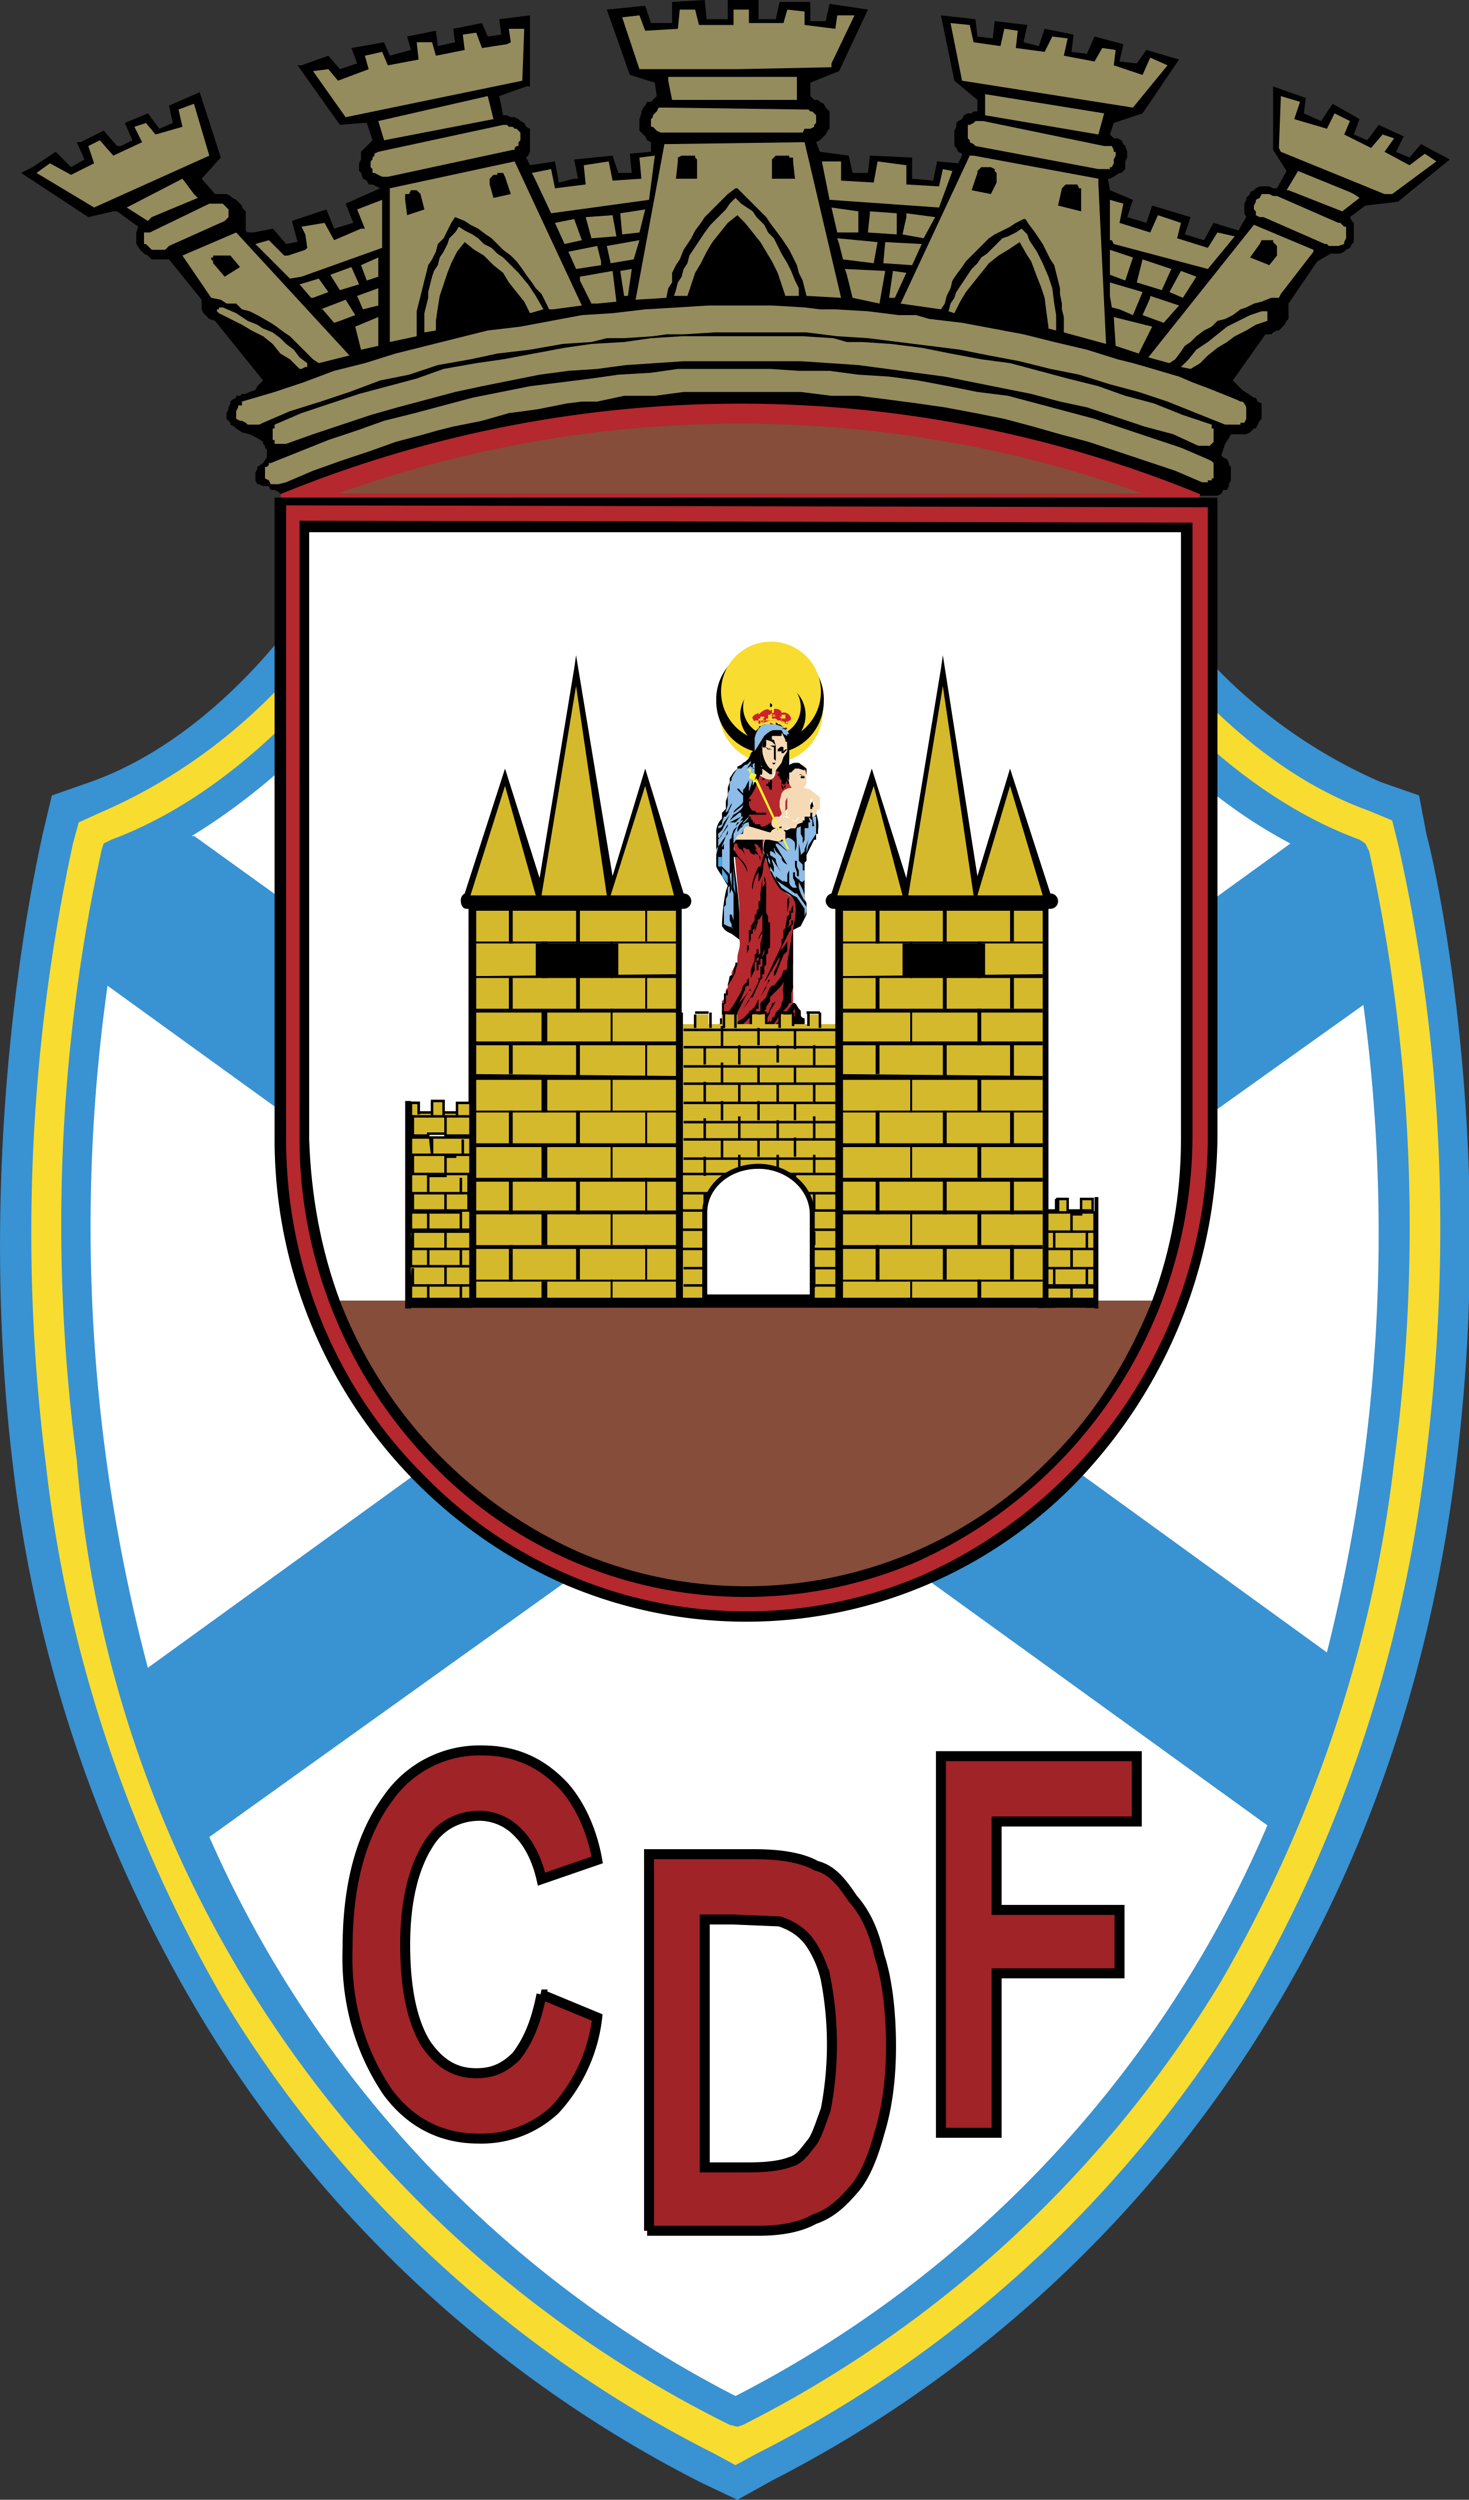 <svg fill="none" height="1301" width="765" xmlns="http://www.w3.org/2000/svg" xmlns:xlink="http://www.w3.org/1999/xlink"><rect width="100%" height="100%" fill="#333333" stroke="none"/><clipPath id="a"><path d="m0 0h765v1301h-765z"/></clipPath><g clip-path="url(#a)"><g clip-rule="evenodd" fill-rule="evenodd"><path d="m190 295h-18l-12 18c0 1-45 70-113 94l-20 7-5 21c0 2-37 152-15 330 12 100 45 196 96 282a645 645 0 0 0 262 245l19 9 18-10a648 648 0 0 0 261-244c49-81 82-177 95-282 23-179-14-328-15-330l-4-21-20-7c-46-20-86-53-114-94l-11-19h-22z" fill="#3992d2"/><path d="m190 311h395l7 11s48 74 121 100l12 5 3 12c24 106 28 216 14 324-12 97-43 191-92 276a629 629 0 0 1 -256 238l-11 6-11-6a629 629 0 0 1 -256-237c-49-85-81-179-92-277a958 958 0 0 1 14-324l3-11 11-5c49-21 91-56 122-100l7-11z" fill="#f9dc30"/><path d="m194 327h382l2 4s51 77 130 106l3 2 2 4c23 105 27 212 13 318-11 95-42 187-90 270a614 614 0 0 1 -249 231l-3 1-4-1a614 614 0 0 1 -340-502c-14-106-10-213 13-318l1-3 4-2c78-29 129-106 130-106l2-4z" fill="#3992d2"/><path d="m691 860a895 895 0 0 0 19-337l-244 174zm-635-347a897 897 0 0 0 21 355l235-170zm616-74c-59-31-96-82-106-96h-367c-10 14-45 59-99 92l290 208zm-563 517a597 597 0 0 0 274 291 597 597 0 0 0 277-297l-270-195z" fill="#fff"/><path d="m710 522c-5-37-10-62-12-71l-25-12-283 204-289-208c-10 6-22 11-33 16-2 8-7 31-11 62l256 185-235 170c8 30 19 59 31 88l281-202 270 194c12-29 22-58 30-88l-223-162z" fill="#3992d2"/><path d="m740 75-6 7-7-3 4-8-13-6-6 8-7-3 3-8-14-8-6 9-9-4 1-8-17-6v33l7 11-5 9h-2l-2-1h-5l-2 1-1 1-2 1v1l-2 2v1l-1 2v5l1 2-3 5-1 2-13-4-5 9-10-3 3-9-20-6-3 9-10-3 3-9-12-5-1-6h1l2-1 3-2h1l2-2v-4l1-2v-3l-1-3-1-1-1-2-2-1h-2l-2-2 2-6 15-5 19-28-17-5-5 7-9-1 2-9-15-4-4 9-8-1 1-8v-1l-15-3-3 9-8-2 2-9-17-2-1 9-8-1-1-9-18-2 7 34 12 10v6h-2l-1 1h-2l-2 1-1 2-2 1-1 1v2l-1 2v8l1 1 1 2 2 1v1l-2 4-11-1-2 10-11-1v-11l-22-1-1 9h-8l-2-9-15-2-2-5 2-1 2-2 1-1 1-2 1-1v-9l-2-2-1-2-2-1-1-1h-2l-2-2v-7l15-6 15-32-20-3-2 9h-8v-10h-16l-2 9h-9v-10h-16v10h-11l-1-10-17 1v11h-11l-3-9-20 2 12 34 13 4 1 7-1 1-2 2h-2l-1 2-1 1-1 2v1l-1 3v6l2 2 1 1 1 2 2 1v5l-11 1 1 10h-7l-3-9-20 2 2 10h-2l-8 2-2-11-13 2-2-4 1-1 1-2v-12l-2-1-1-2-2-1-1-1-2-1h-2l-2-1h-2l-2-10 14-5h2v-37l-16 2 1 8-7 1-3-7-15 3 1 7-9 2-1-8-15 3 2 7-11 3-3-7-17 3 3 8-9 3-6-7-14 5h-2l22 31 12-1h2l3 9-2 2-1 1-2 2-1 1v4l-1 2v4l1 1 1 3 2 1 1 2h2l2 1 2 1-18 8 4 10-10 3-4-10-18 6 3 11h-1l-5 1-6-7-1-1-10 2h-3l-1-1v-10l-2-2v-1l-1-1-2-2-2-1-1-1-2-1h-6l-7-8 10-11-11-34-16 7 2 9-7 3-6-8-12 5 4 9-6 3h-2l-7-8-12 6h-2l4 9-7 4-8-8-12 8-6 3 35 23 13-3h2l11 8-1 3v6l2 3 2 2 2 1 2 2h9l17 21v5l1 2 1 1 1 1 1 1 3 1 25 31-3 3-1 2-3 1-2 1h-2l-1 1h-2v1l-2 1-1 1v1l-1 2v1l-1 2v3l1 1 1 1v1l2 1 1 1 3 2 4 1 4 2 3 2v1l1 1v1l1 1v4l-2 3-3 2v1l-1 2v4l1 2h1l2 1h3l1 2h2l2 1 1 1 1 2s226-107 478-1h9l2-1 1-2h2l1-2v-1l1-2v-7l-1-1v-1l-1-2-2-1-1-1 1-3 1-3 2-3 1-2h8l2-1 2-2h1l1-2 1-2 1-1v-8l-2-1-1-2h-1l-3-2-3-2-2-2-3-3 17-24h3l1-1 2-1h1l1-1 1-1 1-1 1-2 1-1v-8l15-22 7-4h5l2-1 1-1 2-1 1-2 1-1v-10l-1-1-1-2 8-6 17-2 27-22z" fill="#000"/><path d="m615 191 5 1 5-3 4-4 5-4 5-3 4-3 6-3 5-3 6-2v-5h-3l-6 2-6 3-6 3-5 4-5 4-6 4-4 5zm-20-27 11 4 8-9-15-5v1zm5 6-20-5 1 15 12 4z" fill="#948c5d"/><path d="m598 186 11 3 3-2 3-4 2-3 3-2 3-3 4-3 4-2 3-3 4-1 4-2 4-3 3-1 4-2 4-1 5-2h4l1-2 17-22v-1l-31-13z" fill="#948c5d"/><path d="m651 134 5-7 1-2h6v1l1 1 1 1v5l-4 5z" fill="#000"/><g fill="#948c5d"><path d="m221 173 6-1v-5l1-7 1-6 2-6 2-6 2-5 3-6 4-5 5 4 5 3 5 5 5 4 3 5 4 5 4 5 3 6 7-2-4-7-4-6-5-6-5-5-3-3-3-2-3-3-4-2-3-3-3-2-4-2-3-2-2 3-3 3-1 3-2 4-2 3-1 4-2 3-1 3-1 4-1 4v3l-1 4-1 4v7zm-55-28-10 3 6 7h1l8-3zm-89-30 2-2 24-10-2-2-6-8-29 15zm0 6h-2v6h1l1 1 1 1 1 1h7l2-2 29-13 2-2v-4l-2-2-1-1h-7l-31 15zm49 88v2h-2v1l-1 2v4l2 1h1l2 1 1 1h6l2-1 14-6 16-5 15-5 16-6 15-3 15-5 17-3 14-3 17-2 17-3 15-1 8-2h9l15-1 7-1h9l16-1h48l16 2 16 1 16 2 16 2 16 2 15 3 16 3 16 4 15 3 16 5 15 4 15 5 15 6 15 6h8v-1h2l1-2v-6l-1-2-1-1h-1l-2-1-15-6-8-3-7-3-17-5-7-2-8-2-16-5-17-4-16-4-16-3-16-3-17-2-7-2h-9l-16-2-17-1h-8l-8-1-17-1h-33l-16 1-17 1-17 2-16 1-16 3-16 3-17 2-16 4-16 4-16 4-16 5-16 4-16 6-15 5z"/><path d="m141 241h-1v1l-1 1h-1v6l2 1 1 2h4l4-1 7-3 7-3 14-5 15-5 14-5 15-4 7-2 8-2 15-3 14-4 15-2 15-3 8-1h8l14-3h16l15-2h61l16 2h14l16 2 15 2 14 2 16 3 15 3 15 4 14 4 15 4 15 5 15 5 15 5 14 6h3v-1h2v-1h1v-8l-1-1-2-1-14-6-15-5-15-5-15-5-15-4-15-4-15-4-16-2-15-3-16-3-15-2-16-1-15-2h-16l-15-1h-48l-14 2-17 1-14 2-16 2-16 2-15 3-15 3-15 4-15 4-16 4-14 5-15 5-15 6z"/><path d="m143 222v1h-1v6h1v2h6l14-5 15-5 15-5 14-4 15-4 15-4 14-3 15-3 15-3 15-2 15-1 15-2 15-1 15-1h61l15 1 15 1 15 2 15 2 15 2 15 3 15 3 15 3 15 4 14 3 15 5 15 5 15 4 13 6h6l1-1 1-1v-7h-1v-2l-15-5-15-6-15-4-14-5-16-4-15-4-15-4-15-2-16-3-15-3-16-2-15-1h-8l-7-2-16-1h-63l-16 1-14 2-17 1-14 2-16 3-16 3-14 2-17 3-14 5-15 4-15 4-15 5-15 5-14 6zm13-30h1l2-1h1v-2l-4-3-3-4-4-3-3-3-4-3-5-2-3-2-5-2-6-4-7-3h-2v1h-1v1l1 1 6 3 6 3 5 3 6 3 5 4 4 5 5 3z"/><path d="m182 185-59-64-28 12 15 22 5 1 3 2h5l3 3 4 1 4 2 7 4 3 2 4 3 3 2 3 3 3 3 3 3 3 3 3 2z"/></g><path d="m111 137v-1l-1-1v-1h1v-1h9l5 6-8 5z" fill="#000"/><path d="m188 182 9-2v-15l-12 5zm-3-18-5-8-13 5h1l6 7 3-1zm2-16-4-9-11 4 5 8zm10 2-11 4 3 7 8-2zm398-111-15-5 1-8-7-1-4 7-16-3 2-9-8-1-4 8-15-2 1-9-7-1-2 9-14-2-2-9-10-1 6 30 89 14 18-22-9-4zm-160-24-16-2v-7l-9-1-2 7h-18v-7h-8v8h-18l-2-8h-8l-1 10-17 1-3-8-9 1 9 27h51l49-1v-2l12-25h-9zm-88 41h-4l-1 2-1 1-1 1v1l-1 1v4h1l1 1 1 1 2 1h74l1-2h3l2-1v-1l1-1v-4l-1-1-1-1h-1l-1-1h-2zm3-4h65v-12h-67v2zm-84-30-2 1-13 2-3-8-7 1 1 8-15 3-2-7h-8l1 9-16 3-3-7-9 2 2 7-16 6-5-6-8 1 17 24 92-19 1-27h-8zm-92 103-5-9-12 2 2 4 1 7-1 1-9 3h-2l-8-8-7 2 18 18 6-1 42-15v-25l-13 5 4 10h-2zm-98-61-6 2 4 8-15 7-7-8-6 3 3 9-12 6-11-6-7 5 30 18 60-27-8-27-8 3 2 9-14 4zm121 70-9 4 3 8 6-2zm0-71 3 10 57-11-3-12zm0 16-2 1v1l-1 1v1l-1 1v3l1 1v2h1l2 1 2 1h3l65-14h1v-1l1-1h1v-2l1-1v-4l-1-1-1-1h-1l-1-1h-2l-1-1h-2zm40 34 5 2 3 2 4 2 4 3 3 2 3 3 3 3 4 3 3 3 3 4 2 3 3 4 2 3 3 3 2 4 2 4h2l15-2-35-75-65 14v80l14-3v-13l1-4 1-4 1-4 1-4 1-4 1-4 2-3 2-4 1-4 3-3 2-4 2-4z" fill="#948c5d"/><path d="m257 103-2-7v-3l1-1 1-1h2v-1h3l1 2 3 9zm-46 1v-3h2l1-2h3l2 2 2 8-9 3z" fill="#000"/><path d="m323 141 2 13h2l2-14zm-4 0-17 3v2l6 12h3l10-1zm-16-16-4-11-10 2 5 11zm8 3-15 3 4 9 13-2v-2zm5 0 2 9 12-2 3-10zm8-6 9-1 3-12-13 2zm-5-10-14 1 3 11 13-1zm15-19-15 1-2-10-13 2 1 10-16 2-2-10-10 2 2 4 8 17 51-7 3-23-8 1zm49 10-3 3-2 3-3 3-2 2-3 3-3 4-2 3-2 3-4 6-1 4-2 3-1 4-2 3-1 4-1 3h7l2-6 2-6 3-5 3-6 3-5 4-5 4-5 5-4 4 4 4 5 4 5 3 5 3 5 3 6 2 6 2 6h7v-4l-2-4-2-5-2-4-3-5-2-4-2-4-3-3-2-4-4-4-2-3-3-2-3-2z" fill="#948c5d"/><path d="m384 98 3 3 3 3 3 3 3 3 3 3 2 3 3 4 3 4 2 3 2 3 2 4 2 4 1 4 2 4 1 4 1 4 18 1-19-81-72 1h-1l-15 81 16-1 1-5 2-3v-5l2-4 2-3 2-5 2-3 2-3 2-4 3-4 2-3 3-3 3-3 3-3 3-3 4-3z" fill="#948c5d"/><path d="m402 93v-10l1-1 1-1h7v1h2v2l1 9zm-50 0 1-9v-2l2-1h7v1l1 1v10z" fill="#000"/><path d="m465 141-2 14h3l6-13zm-4 0-21-1 1 3 3 12 14 3zm-1-4 15 1 5-11-19-1zm-3-11-21-2 1 3 2 8 16 2zm-10-16-14-2 3 13h11zm20 1-14-1v1l-1 10 15 1zm20 2-15-2v2l-2 9 11 2zm2-5 7-19-5-1-2 9-17-1v-10l-15-2-2 11-17-1v-10h-10l4 20zm43 11-3 2-4 2-3 1-3 3-3 3-2 2-3 2-2 3-3 3-2 3-2 3-2 3-2 3-1 3-2 3-1 4 3 1 3-6 3-5 4-5 4-5 4-5 5-4 5-3 6-4 4 7 2 3 3 8 2 5 2 6 1 8 1 7v1l4 1v-8l-1-6-1-8-2-6-3-7-3-6-2-3-2-3-1-3z" fill="#948c5d"/><path d="m534 114 2 3 3 4 2 3 2 3 2 4 2 4 2 3 1 4 1 4 1 4v3l1 5v3l1 4v8l22 6-4-83v-3l-65-12h-2l-36 77 21 3 2-3 1-4 2-4 1-4 2-3 3-4 2-3 3-3 3-3 3-3 3-3 3-2 4-2 4-2 3-2 4-2z" fill="#948c5d"/><path d="m551 107 2-9 1-1 1-1h6l1 2h1v12zm-45-8 3-9v-1l2-2h5l2 1v1l1 1v5l-3 6z" fill="#000"/><path d="m572 88h6v-1h1l1-2v-2l1-2v-2h-1v-1l-1-2h-4l-63-13h-4l-1 1-2 1h-1v7l1 1v1l2 1 1 1zm0-18 3-11-62-10v11zm148 0-6 7-14-7 3-7-8-4-4 8-17-5 3-9-10-3v1l-1 26 1 2 54 22h4l23-17-6-4-8 6-13-7 5-7zm-21 40 9-7-3-2-2-1-27-11-6 10h1zm-7 18h5l3-1v-1l1-2v-6h-1l-2-2h-1l-32-14h-2l-2-1h-4l-1 2-2 1v1l-1 2v2l1 1v2l2 1h2l32 14h1zm-63 12 14-17-9-2-5 8-16-5 2-8-12-4-4 9-16-5 2-10-7-2v21h1l1 2zm-14 1-6 11 7 3 7-11zm-5-1-15-5-3 12 13 4zm-20-6-12-4v13l8 3zm5 18-17-5v7l1 6 4 1 7 3z" fill="#948c5d"/><path d="m148 262h475a627 627 0 0 0 -475 0z" fill="#854d3a" stroke="#b4282e" stroke-miterlimit="2.6" stroke-width="10.4"/><path d="m632 259h-489v334a253 253 0 0 0 152 232 240 240 0 0 0 266-54c46-48 72-111 73-178v-334z" fill="#000"/><path d="m629 264v329a251 251 0 0 1 -149 227 234 234 0 0 1 -260-53c-46-46-71-109-71-174v-330z" fill="#b4282e"/><path d="m621 272v321a244 244 0 0 1 -144 220 227 227 0 0 1 -252-51c-44-45-69-106-69-169v-322z" fill="#000"/><path d="m615 593v-316h-454v316c1 29 6 57 16 84h423c10-27 15-55 15-84z" fill="#fff"/><path d="m177 677a236 236 0 0 0 125 131 222 222 0 0 0 246-50c23-23 40-51 52-81z" fill="#854d3a"/><path d="m428 365a27 27 0 1 1 -53 0 27 27 0 0 1 53 0z" fill="#f9dc30"/><path d="m373 365a27 27 0 0 0 28 27 27 27 0 0 0 28-27 27 27 0 0 0 -28-28 27 27 0 0 0 -28 28z" fill="#000"/><path d="m376 365a26 26 0 1 1 51 0 26 26 0 0 1 -51 0z" fill="#f9dc30"/><path d="m419 368a16 16 0 1 1 -32-6 16 16 0 0 1 32 6z" fill="#f9dc30"/><path d="m386 368a17 17 0 1 0 33 0 17 17 0 0 0 -33 0z" fill="#000"/><path d="m387 368a15 15 0 1 1 30 0 15 15 0 0 1 -30 0z" fill="#f9dc30"/><path d="m410 429-3 1v1c-2 1-3 2-1 2h2l2-2h2z" fill="#f5dab5"/><path d="m398 437c-2 5 1 11 3 15l3 7c2 3 5 6 9 8 2 4 2 10 0 16v18l-1 7v3l1 2v9h1l2 3 1 2v1c0 2 2 2 2 2v3h-1l-1 1h-2v1h-1l-13 1h-26v-6h1v-9l1-1v-2l1-1v-2l1-1v-2l2-4v-2l1-2 1-2v-1h1v-2c0-4 2-6 1-10v-18l-1-11-2-22 1-2h10zm15-31-9-6c0 8-5 6-9 3-1 2-1 6-5 12-3 4-3 6-3 7a5 5 0 0 0 3 3v6l11 3 3-3c-2-3 3-7 6-10z" fill="#b4282e"/><path d="m409 381c-2-3-3-2-5-1-3 0-5 3-5 3l-5 9-1 6v5h2c4 2 5 3 7 2l2-4 5-1 1-10s0-7-1-9zm-10 22v-1z" fill="#f5dab5"/><g fill="#000"><path d="m395 397 1 1 1 2v2s0 2-1 1h-1l-2-1s0-2 3-5z"/><path d="m412 389v-4h-1v-2l-1-2-1-1-1-1-1-2h-7l-4 3c-3 2-3 4-3 5v5l-1 1v1l-1 2v1l-1 2v3h-1 1v1s1 0 0 0l1 3v-2 2l1 1v2l1-2v-3 4-3 2-1c1 0 2 0 2-2h-1v-2l1 2v-5c1 0 1 0 0 0v3l1-1v-8l1-3v-1l2-2h2l1-2h5v-4 2l1 2 1 2v1h1v5l-2 3-1 3-3 4 2 1-1 1v1h1v1l1 1v4l1 1v-1l-1-2h1v2l1-2v-2 2a1 1 0 0 0 0 2v-2l1-2v1-3l1 1v-1-14-2z"/><path d="m408 400-1-2v2h-1v1h-1c1-3 3-4 3-7v3 5zm-7 0h-2l-2-2v2l3 2zm12 83c5-21-5-16-8-22-4-6-5-11-7-17-1-4 0-8 3-11 2 0 2-1 3-2l3-1v1l-2 1c0 1 0 2 3 0h2l2-1h2c1 0 0-2 3-3l1-1h1v-2l2-1v-3l2-4c1 5 4 9 3 15v2h-1v3h-1l-4 8v3l-1 1v19l1 2v6l-3 6-4 2z"/><path d="m413 483v2 16 21c2 0 2 2 3 3l1 1v2c0 2 2 2 2 2v3l-2 1h-2v1h-5v-2h2l1-3 1-1v-4l-3 4-1 1v-4l3-4v-8l-1 3v5h-1l-1 2v-23zm-5 52h2v-1h-2v2zm0-3 2-2v-4l-2 2zm0-6 2-2v-22c0 2 0 3-2 3v8zm0-21v6l-1 2v-5zm0 8v13l-1 1v-5c2-3 0-6 1-9zm0 14v5l-1 1v-3l1-2zm0 8-1 1v-1zm-5 1h4v-1h-1l1-2v-3l-4 4zm0-3 2-3 2-3v-5 1l-1 2-2 2-1 3zm0-10v-1l1-1zm0-6 1-1 1-1 2-2v-5l-4 5zm0-4v4l-2 2v-5l1-1zm0 9v1l-2 3v-1l1-2v-1zm0 7v7h-2v-4l1-1v-1zm-4 7h2v-5l-2 2zm0-5 2-4v-2l-2 5zm0-6v-1l2-3v-7l-1 2-1 3zm0-11v-1l1-2v-1h1l-2 3zm0-1v1l-3 5v3l3-3v6l-4 5v-3l1-1v-7zm0 17c-2 0-2 2-4 3v3h4v-2h-3l3-3zm-6 6h2v-9l-2 3v2zm0-9 1-2h1v-6 1l-1 2-1 2zm0-22v-3zm0-3v-5l1-1v-2h1v4l-1 1v1l-1 1zm0-2v5l-2 4v3-7l1-3zm0 24v3l-1 1-2 2v-3zm0 9v3h-3v-1h2zm-3-18h1v1zm0 21v-1h-5l3-3 2-2v-3l-3 3-5 3 1-3 1-1v-2l1-2 3-6 2-3v-1 1l-5 6-1 2 4-9c0-1 0-2 2-2v-7 3l-1 1v1l-2 2-1 3-4 7-3 4-1 3h-1v-7l1-1v-4h1v-5l2-3 2-4v-1l1-3v-13 12h-1v1l-1 3v2l-2 1-1 5v2l-1 1v1h-1v5h-1v8h-1v3h-1v3h4l1-3 2-1 1-4h1v2l-1 1v2a6 6 0 0 1 -3 3h12zm8-25 2-4 7-15v-3l1-1v-4l1-1 1-7v-8l1-1v3l-1 5v2l1-1v-2h1v-1l1-2v4h-1v3l-1 1v2l-1 2 2-2v-2h1v2l-1 1v2l-1 1-5 10 2-2 2-3v-1 6l-2 2-4 10-1 1v-2l1-2 1-2 1-3v-2 1l-7 12z"/><path d="m387 525 5-8 2-4 1-2v-2h1v-6h1v-5l1-2v-2l-1 3v2h-1v3h-1v3h-1v-5h1v-3l1-1v-5l1-4v-2l1-1-2 3-1 2v2-3l2-4v-8l-2 3-2 6v3-5l1-3 1-1v-1l-2 4v1l-1 1v2h-1v3l-1 2v3l-1 2v-4h1v-8h1v-2l2-3v-3h1v-2l1-1v-4h1v-4l1-8v5c2-3 2-4 1-6v3h1v16l1 2v3h1v-9 22l-1 1v2l-1 1v5l-1 1v4h-1v2l-1 1-4 9s-2 0-2 2l-3 4v1zm9-74 2-7v-2h-1v3l-1-3v-1h-1v-1l-2-1v1l1 2h-1v-1 1l1 1 1 2 1 3v-2l-1-1-2-1v7-6l-2-1c1 1 0 0 0 0l-1-2h-1s0 1 0 0l-2-1v1l2 6c0 2 0-3-3-6-2 0-2-3-2-3h-2v3l2 3c0 1 6 5 5 9 0-3-5-8-5-8h-2v9-4l-2-3v-8l1-1 1-1v-2h15c0 3 0 7 2 10-3 5 0 7-4 13v-5c-2 2-3 7-3 9-1-1 0-6 3-12zm-6-37v2h1v1h-1v2l1 2 1 1h1l1 1h5v1h-9v1h1v1l1 1v1h1v1h3v1c2 1 5-2 6-2l-1 2 2-2 1 3-1 1-2 2h-2l-9-3h-1l1-1v-2h1v-2c-4-1-4-4-3-7l2-4zm11-1v1-3h1v-5h-1v4zm0 0v-4zm0-6v-1zm3 1v-3 1-3 4zm-3-2v5l-1-2h-1v-3 2h1v-1h1zm-3 1v-1zm0-1v-1h-2 1s0 1 0 0v4-3z"/><path d="m410 379-6-3h-5l-3 1-1 2-1 1-1 1v5h-1v5l-1 1a7 7 0 0 1 -4 5l-1 1-2 1v1l-2 2-2 3v2l-1 3v4l-1 3v4l-2 2v3a10 10 0 0 0 -3 8v17l1 2 2 3 3 5c-2 4-3 17-3 20v1c2 3 3 3 5 4l4 3v-11c0-17-5-33-2-41 0-2 4-3 4-3 0-2 1-4 4-6v-2c-7-3 0-12 0-12 3-4 3-7 5-11l-2-1c-1-5 0-12 5-19 3-4 12-1 12 2v-2l-2-3z"/></g><path d="m411 382-1-2-3-1h3l-6-2h-5c-3 0-5 3-6 7v13l-4 3 2-3v-3 2l-2 2h-1l-2 2h-2l-2 3-1 2v1l-1 1v4l-1 2v6l-1 3v1l1-1 2-4v1l-2 4 4-4-3 3-4 6 2-3h-1l-1 3v1l-2 1v1c2 0 2-1 3-3l3-4-4 8-2 2v2c2 0 2-2 2-2l3-5v1l-5 7v4l-1 4v-3l5-7 1-1v-2l-2 6-1 2v1l1-2v3h-1v9l2 2 2 2v-18l1-1v-1l1-3 2-2-2 4v3-2 4l2-3c1-2 3-2 3-4l3-2v-2c-3 0-3 2-4 3 0-3 3-3 4-6l-3 3v1l-3 4v-1c0-2 2-4 3-5h-1l-3 3 1-2h1l2-3h-1l-3 3h-3l6-3v-2h-1l-5 4 2-3c2-1 5-3 5-5l-5 4c0-2 5-4 5-6v-3l-2-2-1-1c0-2 2 1 2 1l1 1v-3 1l1-1 1-2 1-2v5 1l2-6v3l-2 4 3-6v-7l-2-1v-1h1v2h1v3-12l5-8s3-3 5-3h4l1 2 2 1v1-2z" fill="#8cbce7"/><path d="m379 460-3-4v-5h-2v-5h2v6l3 4v3zm4 5-1-3v-12 1z" fill="#4ca9e3"/><path d="m382 483-3-1-2-1v-9l1-1v-3l1-2v-4l1-1v4c2-3 0-7 0-10l1-1v9l1 2v11-10 17-4l-1-3h-1v3l1 2v2zm37-6v-4l-4-6-2-1-3-2-3-2-4-6-1-2-1-1v-3l-1-2v-3l-1-1 2 4v3l2 3v-3l-1-3v-1l2 3 3 4-2-3-1-3v-1l-3-2v-2c2 0 3 2 3 2l-1-3v-1l1 2 1 1 2 2c0 2 1 3 3 4l-6-10v-1c2 0 4 3 6 4l-5-5h2l3-2c2 0 4 2 4 3v4c2-4 0-7 1-12l2-1v4l1 2v3l1-2v-6h2v-3h1l-1-3 2 2v3h1l-1-5v-2 1h1v-3 4h1v9l-4 6-1 4v-3l1-4-2 5v1l-2 2v-1l-1-5v9l2 2v3h1v5l-1 1c-2 0-2-2-2-3v-3l-1-2v-3h-1v3l1 3v2h1v3l2 4 1 3v3l-2-4-1-3v-4l-2-2v-2h-1v3l1 2v1l1 2h-2s-2-1-2-3v-12 6l-1 2v4s-2 0-2-1v-2 3l-4-3v2l6 4 4 3h1l5 7v2z" fill="#8cbce7"/><g fill="#f5dab5"><path d="m412 431c-2 0-2-1-2-2l3-1c2 0 3-3 6-4v1l-1 2v1l-3 1-1 2zm-3-9 1 3h-3v-2zm1-16v1z"/><path d="m414 431h-3l-1-2h-2 2l-3 1h-1l-2 1c-3 0-3-5 0-6h3l5 1 3 4z"/><path d="m410 415-1 2v5l-2 1-1-3v-3l1-4c1-2 3-3 6-3h6l3 1 5 4v6l-2 1s0-1-1-1h-1l1-2v-1l-1-1v-1h-1v9h-3c-2 0-5 1-5 3-2-3-4-2-4-4z"/><path d="m422 421v2h1v2c1 0 2 0 2-2 1-1 0-3-2-3v1z"/></g><path d="m420 406v-2 3zm-10 0v-1 3h1v-2z" fill="#000"/><path d="m420 402v6c-2 3-3 3-5 3s-3-1-4-3l-1-6c0-2 2-3 3-4h6z" fill="#f5dab5"/><g fill="#000"><path d="m413 401-2 2 1-1h-1v4l-1-1v-5c0-2 3-3 4-3h2l4 3v2c0 3 0 0-1-2v1l-3-1h-2z"/><path d="m417 405v-1h2v1h-3zm0-2 2 1-3-1zm-2 0h-3zm-2 2h1zm3 2v-1zm0 2h-1zm-13-11-1-1h2zm0-7v-1l1 1v5l-1-1v-1zm-2 6h4-3zm8-7-1 1h-2 1v1h1l2-2zm-10-1 2 1h-1 2zm2 11c-3-3-4-8-4-9v-2h-1v10h1a1 1 0 1 0 0 1l4 3h1v-3zm-3-2v1z"/><path d="m397 389h2s1 2 2 1h-1c0-1-2-1-1-2v-3l-2 2v1zm0 0c-1 0 0 0 0 0zm6-4 1 3-2-2-3-1h2l1-2v2zm1 5v1h-1v-2l-2-1h3zm1 1h3v-2c-1-1-2 0-3 1z"/></g><path d="m391 402 3 1-1 3-3-1zm0 0v-2h-1l-1 1h1v1zm3 3 17 37h-1l-17-36h1z" fill="#fff22d"/><path d="m392 406h1l1-1v2h-2z" fill="#fff22d"/><path d="m406 432h-1c0-1 0-4-1-3v2l-2 1c-1 2-1 1-2 1l-10-3c-2 0-3 1-3 4-1 0-3 0-4 3h17c2 0 6 2 7 0h2v-1-3l-2-2h-1z" fill="#f5dab5"/><path d="m410 377v-6l3 3s0-2-2-3h-1v-1h2l1 3v3zm0-7h-3l3 1v6h-1v2l-3-2h-1v-8l2 1s0-2-2-2v-1l2 1 3 1zm-5-2h-3v1h2v8h-6v-8h2-2v-1a1 1 0 0 1 1 0h5zm-12 4a3 3 0 0 1 3-1h-3 3c0-2 1-3 2-3-2 0-2 2-2 3l2-2v8l-2 1-1-1h-2zm0 5-2-2v-4h2-1c-1 2-2 3 0 3l1-2z" fill="#f9dc30"/><path d="m412 377h-1zm-11-2h5l4 2 1-1 1-2c0-1-2-4-5-3 0-2-4-3-6-1-1-2-4 0-5 1-2 0-5 2-4 3l1 2 1 1 4-1z" fill="#cc2229"/><path d="m401 377h2l-2-1zm8 0v1zm-3 0h-2z" fill="#cc2229"/><path d="m395 372h1zm0 0v-1h1zm0-2h1zm0-1h1c0-1 0 0 0 0zm2-1h1zm3 0h-1zm-9 7 5-7zm5-6v1h-1zm0 2h-1zm0 0h-1zm0 0v1zm-5 0h1zm2-1v1zm-3 4h1v1zm1-3v1zm0 5h-1v-2zm0-5v1h-1zm0 3h-1zm-1 0v-1zm0-1v1h-1 1zm13-6v1h1v-1zm3 0v1zm1 1h1zm0 0v1h1zm1 2v1zm0 1h-1zm2-3h-1v1h1zm4 4h-1zm0 1v1zm0 1h-1zm-1 0v2z" fill="#f9dc30"/><path d="m395 374v1zm8-6v3h-1v-4z" fill="#fff22d"/><path d="m401 371v1l1-1v2l2-1h-2l2 1h-2v1h2c2 2 3 1 3 0l-1-1h1v-1h2v2h1-3c0 2 2 3 3 1v2h1l-1-1 1-1h1s1 0 2 2h-3-1l-1-1-2-1h-9c0 1-2 2-2 0v2h-3c0-2-1 0-1 0l1-2h2v2a1 1 0 0 0 1-2c0 2 2 0 2 0h-3v-1h1v-1h2v1h-1s2 2 2 0h2-2 1v-2h1z" fill="#f9dc30"/><path d="m401 372v1zm3 1v1zm-5 0v1z" fill="#fff22d"/><path d="m401 368c2 0 1-2 0-2z" fill="#000"/><path d="m399 389v-1z" fill="#f5dab5"/><path d="m402 366h-1v-1 1z" fill="#59b4ea"/><path d="m401 367v-2zm1-1h-1z" fill="#fff"/><path d="m572 681h-2v-58h2z" fill="#000"/><path d="m546 680v-6h-5 5z" fill="#d5b92c" stroke="#000" stroke-miterlimit="2.6" stroke-width="1.3"/><path d="m436 528v5h-9v-5h-6v5h-8v-5h-7v5h-7v-5h-8v5h-7v-5h-8v5h-7v-5h-7v5h-8v145h82z" fill="#d5b92c"/></g><path d="m356 669h81m-17-142h7zm-15 0h8zm-15 0h9zm-14 0h8zm-14 0h7zm-6 47h81zm0-38h81zm0 9h81zm0 10h81zm0 9h81zm0 20h81zm0 9h81zm0 10h81zm0 57h81z" stroke="#000" stroke-miterlimit="2.6" stroke-width="1.3"/><path clip-rule="evenodd" d="m550 624h6-6v6z" fill="#d5b92c" fill-rule="evenodd"/><g stroke="#000" stroke-miterlimit="2.6" stroke-width="1.3"><path d="m550 624h6zm0 0v6z"/><path clip-rule="evenodd" d="m558 631h5v-1h-7v-6 7-7h-5v7-1h-5l-3 1zm0 0h-15v10h15zm8 29h-25v9h25zm-17 9v-9zm0 10h-8v1h8zm0-38h-8v9h8zm20-11v-6h-6v6zm-6 2h-5v9h12v-10h-7zm3 48h4v-1h-4zm-8-39h-9v9h17v-9 9h4v-9zm8 9h-8v10h12v-10zm0 19h4v-9h-4z" fill="#d5b92c" fill-rule="evenodd"/><path clip-rule="evenodd" d="m543 670v9h6v-1h21v-8h-29v10h2zm15 0v9zm-15-19v9h15v-10h-17v10h2z" fill="#d5b92c" fill-rule="evenodd"/><path d="m424 670v-10m-69-49h81zm0 10h81zm0 9h81zm0 10h81zm0 10h81zm15-115v-8zm-8 0v-7zm5 19v-9zm0 20v-11zm0 19v-11zm0 19v-10zm0 18v-9zm0 20v-10zm0 16v-6zm0 3v-3zm9-124v-11zm0 19v-11zm0 19v-10zm0 20v-10zm0 18v-9zm0 19v-9zm0 19v-9zm0 19v-9zm7-143v-8zm-6 0v-8zm8 19v-10zm0 20v-10zm0 19v-12zm0 18v-10zm0 19v-9zm0 19v-8zm0 21v-9zm10-126v-9zm0 20v-9zm0 19v-10zm0 19v-9zm0 20v-11zm0 17v-9zm0 20v-10zm0 18v-9zm11-142v-8zm-7-2v-6zm-8 0v-7zm22 1v-7zm-8 19v-9zm0 21v-10zm0 19v-10zm0 18v-10zm0 20v-10zm0 19v-9zm0 20v-10zm9-124v-10zm0 18v-9zm0 19v-9zm0 19v-10zm0 19v-10zm0 19v-10zm0 20v-10zm0 18v-9zm13-143v-8zm-6-1v-7zm3 21v-11zm0 19v-10zm0 19v-12zm0 18v-10zm0 19v-9zm0 18v-7z"/></g><g clip-rule="evenodd" fill-rule="evenodd"><path d="m423 632c0-14-13-25-28-25-16 0-28 11-28 24v44h56v-44z" fill="#fff" stroke="#000" stroke-miterlimit="2.6" stroke-width="2.6"/><path d="m356 465-20-65-17 56-19-115-1 7-18 109-18-57-21 65a4 4 0 0 0 -2 4c0 2 1 4 3 4h1v207h111v-207h1a4 4 0 1 0 0-8z" fill="#000"/><path d="m248 472v1h103v-1z" fill="#000"/><path d="m352 474v202h-104v-202z" fill="#d5b92c"/><path d="m247 490v1h106v-1zm0 18v1h106v-2zm0 17v2h106v-2zm0 17v2h106v-2zm0 17v3h106v-2zm0 19v1h106v-1zm0 17v2h106v-2zm0 18v2h106v-2zm0 17v2h106v-2zm0 18v2h106v-2zm0 18v1h106v-1z" fill="#000"/><path d="m265 473v18h2v-18zm0 35v18h2v-18zm0 35v16h2v-17zm0 35v19h2v-19zm0 36v18h2v-18zm0 34v19h2v-19zm17-158v19h3v-19zm0 35v19h3v-18zm0 36v18h3v-18zm0 35v17h3v-17zm0 35v17h3v-17zm0 36v10h3v-10zm18-18v17h2v-17zm0-35v18h2v-18zm0-36v18h2v-18zm0-35v18h2v-18zm0-35v18h2v-18zm0-35v18h2v-18zm18 17v19h1v-19zm0 35v19h1v-19zm0 35v18h1v-18zm0 36v17h1v-17zm0 35v17h1v-18zm0 35v11h1v-11zm18-193v17h1v-17zm0 35v17h1v-17zm0 35v18h1v-18zm0 36v18h1v-18zm0 34v19h1v-19zm0 35v18h1v-18zm-73-240 18 57h-36zm19 54 18-107 18 110h-36zm37 0 17-54 18 57h-35z" fill="#000"/><path d="m245 466h34l-16-57zm37 0h34l-16-109zm54-57-18 57h33z" fill="#d5b92c"/><path d="m322 508h-43v-17h43zm225-43-21-65-17 56-18-115-1 7-18 109-18-57-21 65a4 4 0 0 0 -3 4c0 2 2 4 4 4h1v207h111v-207h1a4 4 0 1 0 0-8z" fill="#000"/><path d="m439 472v1h104v-1z" fill="#000"/><path d="m543 474v202h-104v-202z" fill="#d5b92c"/><path d="m437 490v1h106v-1zm1 18v1h105v-2zm0 17v2h105v-2zm0 17v2h105v-2zm-1 17v3h106v-2zm0 19v1h106v-1zm0 17v2h106v-2zm0 18v2h106v-2zm0 17v2h106v-2zm1 18v2h105v-2zm-1 18v1h106v-1z" fill="#000"/><path d="m456 473v18h2v-18zm0 35v18h2v-18zm0 35v16h2v-17zm0 35v19h2v-19zm0 36v18h2v-18zm0 34v19h2v-19zm18-158v19h1v-19zm0 35v19h1v-18zm0 36v18h1v-18zm0 35v17h1v-17zm0 35v17h1v-17zm0 36v10h1v-10zm17-18v17h2v-17zm0-35v18h2v-18zm0-36v18h2v-18zm0-35v18h2v-18zm0-35v18h2v-18zm0-35v18h2v-18zm18 17v19h2v-19zm0 35v19h2v-19zm0 35v18h2v-18zm0 36v17h2v-17zm0 35v17h2v-18zm0 35v11h2v-11zm17-193v17h2v-17zm0 35v17h2v-17zm0 35v18h2v-18zm0 36v18h2v-18zm0 34v19h2v-19zm0 35v18h2v-18zm-72-240 18 57h-36zm19 54 18-107 18 110h-36zm37 0 16-54 19 57h-36z" fill="#000"/><path d="m436 466h34l-15-57zm37 0h34l-16-109zm53-57-17 57h34z" fill="#d5b92c"/><path d="m513 508h-43v-17h43z" fill="#000"/></g><g stroke="#000" stroke-miterlimit="2.6"><g stroke-width="1.3"><path d="m436 679v-152m-81 153v-153z"/><g clip-rule="evenodd" fill="#d5b92c" fill-rule="evenodd"><path d="m218 579v-5h-4 4zm7-5h6-6v5z"/><path d="m215 581h23v-2h-7v-5 7-8h-6v8-2h-7v1-6h-4v7zm17 20h-17v10h17zm8 30h-26v9h26zm-17 9v-9zm0 10h-9v9h9zm-8-49h-1v10h1zm8 49v9h17v-9zm0-39h-9v10h9zm0 58h-9v9h9zm9 0h-9v9h17v-9zm13-88v-7h-7v7zm-30 97v2h17v-2 2h13v-2h-32v2h1zm22-76h-5v9h13v-10h-8zm-5-21h-17v10h8v-1h9zm-17 0h-1v10h1zm23 0h-6v10h13v-10h-8zm2 78h5v-9h-5zm-8-47h-9v9h17v-8 8h4v-10h-12zm-8-20h-10v9h11zm8 0h-7v9h16v-8 8h4v-9zm8 29h-8v9h12v-9zm0 57h5v-9h-5zm0-38h5v-10h-5zm-25 0v10h30v-9h-5-27v9h1zm17 0v10zm-17-19v9h17v-9h-18v9h1zm0 39v9h17v-10 10h13v-10h-32v10h1zm330 10v10z"/></g></g><path d="m213 678h357" stroke-width="5.2"/></g><g clip-rule="evenodd" fill-rule="evenodd"><path d="m214 681h-3v-108h3z" fill="#000"/><path d="m282 1038 29 12c-2 18-10 35-22 48a56 56 0 0 1 -40 15c-19 0-35-8-47-24-15-22-22-48-21-75 0-33 7-59 21-78a58 58 0 0 1 49-25c17 0 31 6 43 19 7 8 14 21 17 38l-29 10c-2-9-6-18-12-24a28 28 0 0 0 -20-9c-11 0-21 5-27 15-7 11-12 28-12 52s4 41 11 52c7 10 15 15 26 15 9 0 15-3 21-9 6-8 10-17 13-32zm100-39 24 1c6 2 11 5 15 10 3 4 7 11 9 20a180 180 0 0 1 0 68c-3 8-5 15-8 18-3 4-6 8-10 9-5 2-12 3-22 3h-23v-129zm-45 162h58c12 0 22-2 29-6 9-3 15-9 21-16s10-18 13-29c4-13 6-28 6-45 0-18-2-35-6-47-3-13-7-22-14-30-6-9-11-15-19-17-7-4-18-6-32-6h-55v196zm153-51v-196h102v34h-73v46h64v33h-64v83z" fill="#9f2327" stroke="#000" stroke-miterlimit="2.6" stroke-width="5.2"/></g></g></svg>